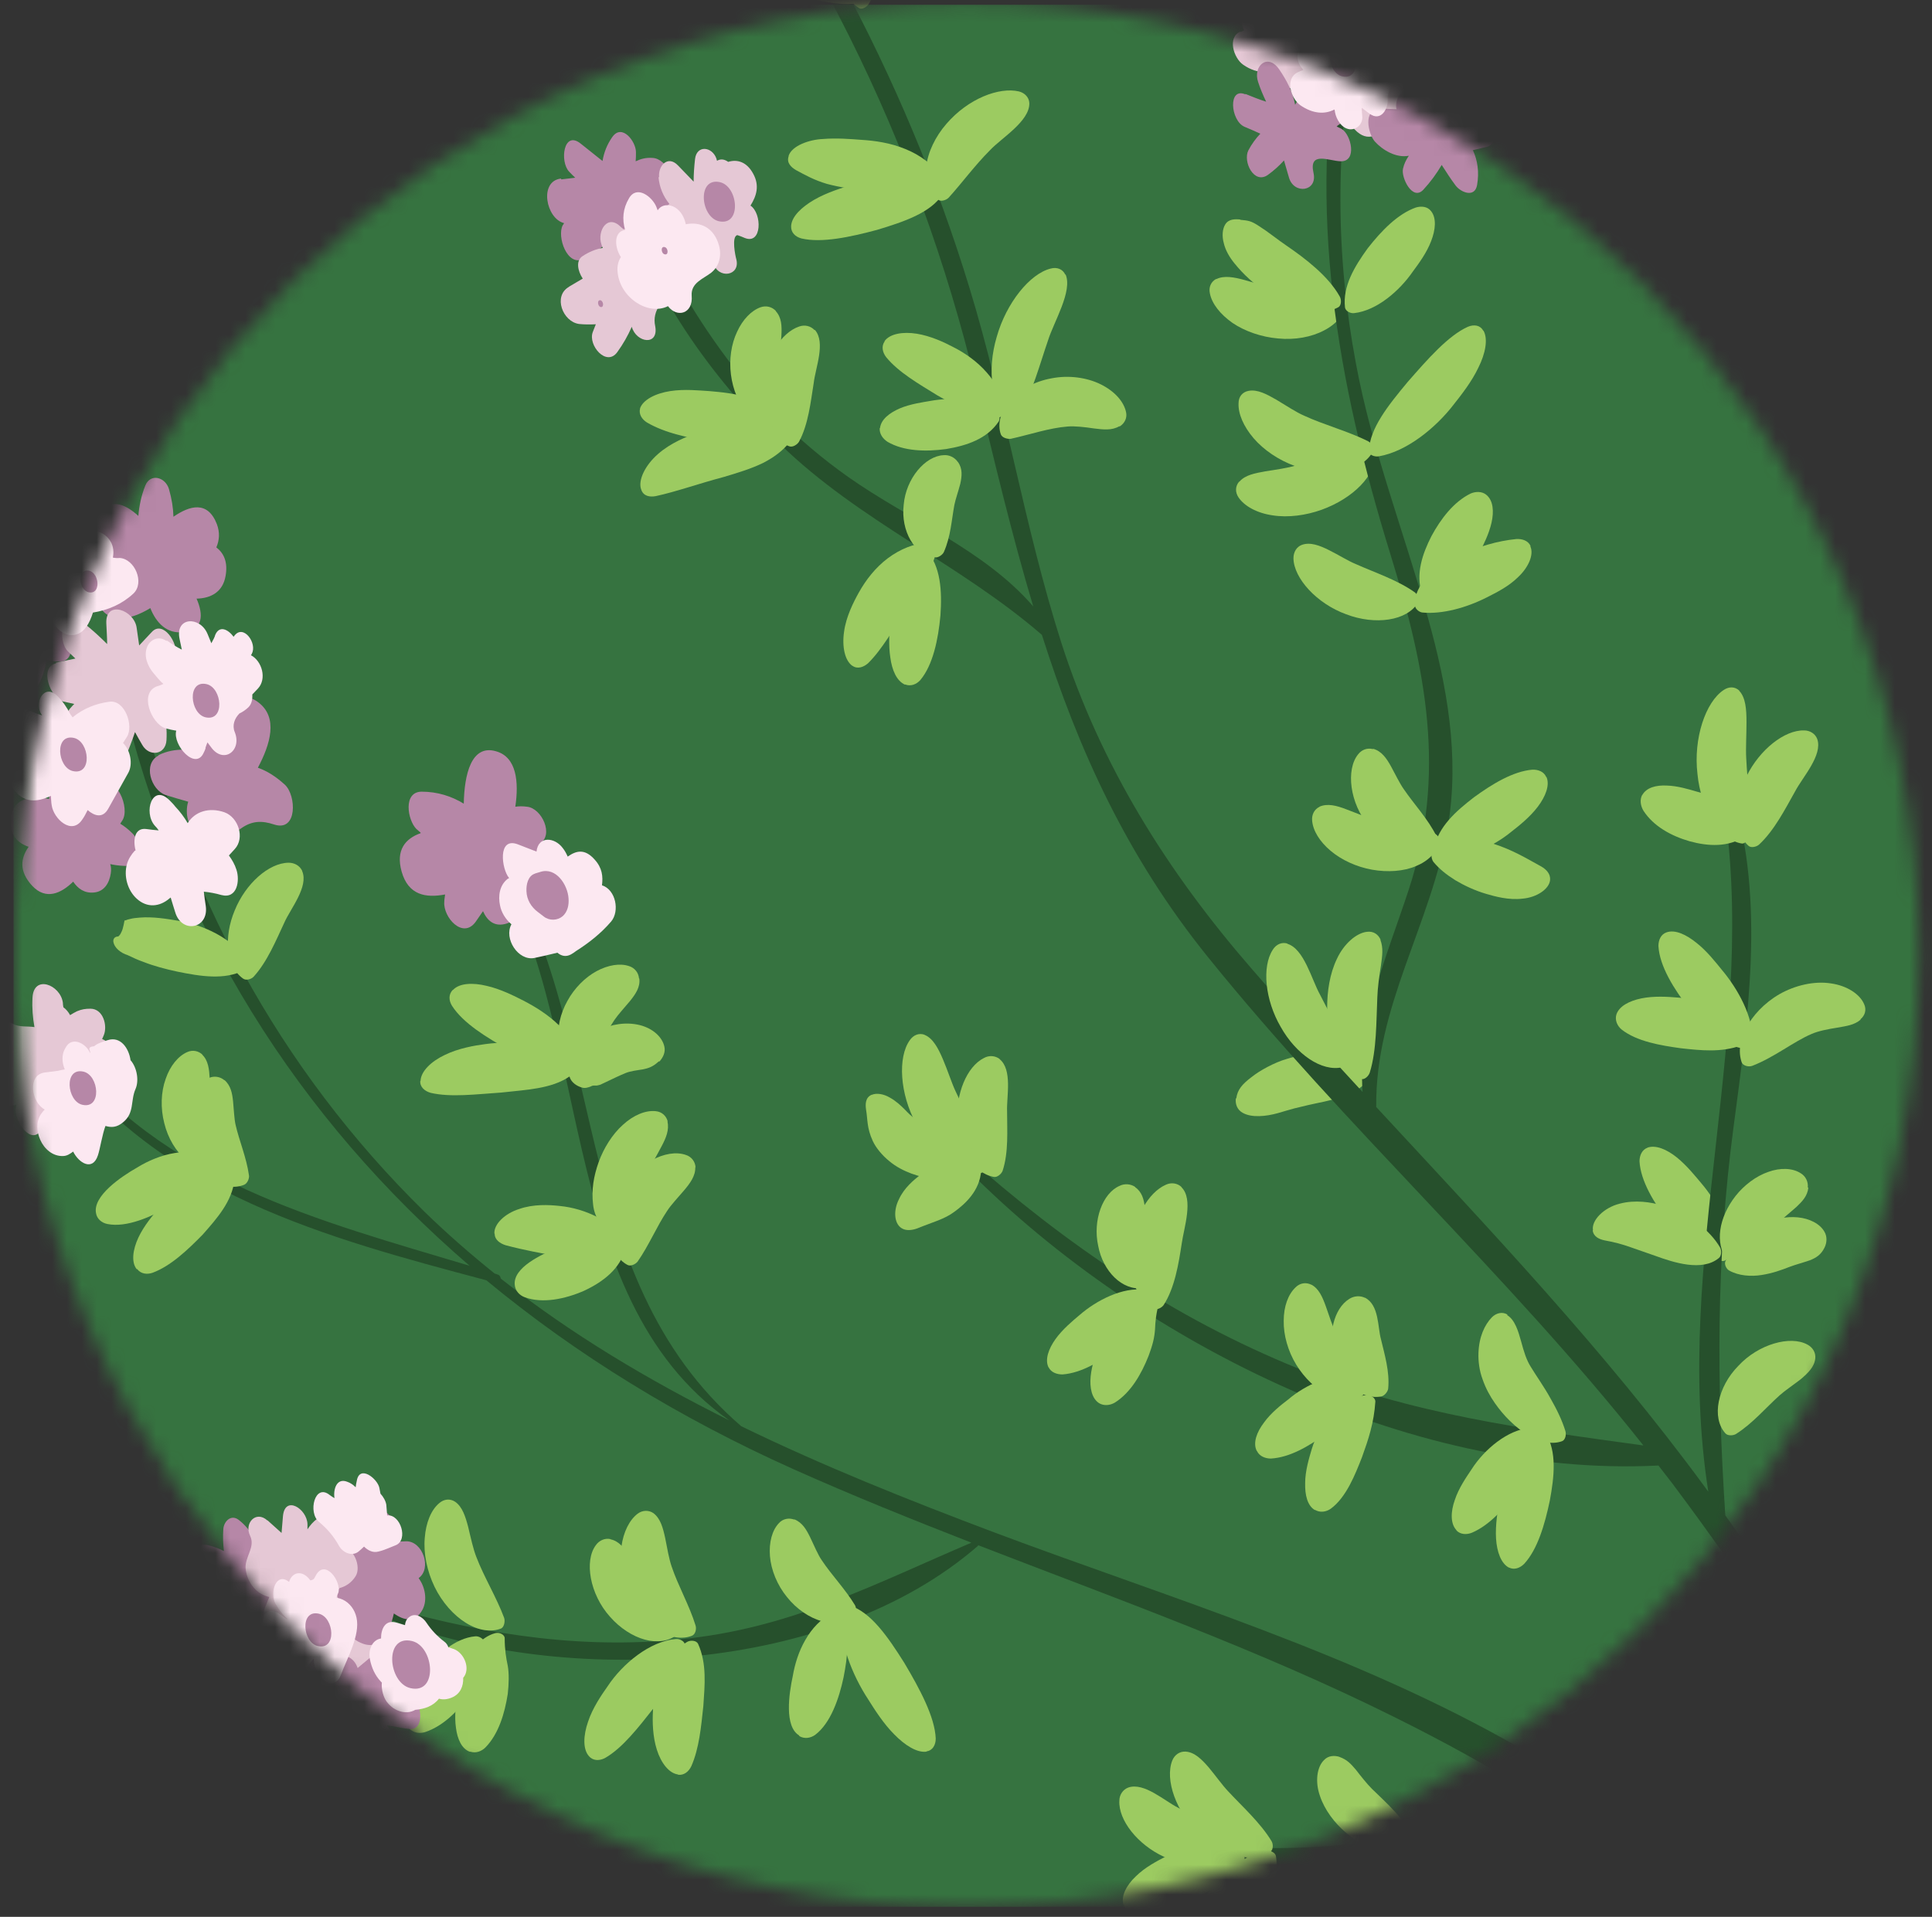 <svg fill="none" viewBox="0 0 130 129" xmlns="http://www.w3.org/2000/svg" xmlns:xlink="http://www.w3.org/1999/xlink"><rect x="0" y="0" width="130" height="129" fill="#333333" stroke="none"/><mask id="mask0_8209_27247" height="129" maskUnits="userSpaceOnUse" width="130" x="0" y="0"><path d="M65.025 128.343C100.424 128.343 129.121 99.646 129.121 64.246 129.121 28.847 100.424.15 65.025.15 29.626.15.929 28.847.929 64.246.929 99.646 29.626 128.343 65.025 128.343Z" fill="#ffffff"/></mask><mask id="mask1_8209_27247" height="129" maskUnits="userSpaceOnUse" width="253" x="1" y="0"><path d="M253.771.319H1.342V128.343H253.771V.319Z" fill="#ffffff"/></mask><g mask="url(#mask0_8209_27247)"><path d="M253.771.319H.911V128.324H253.771V.319Z" fill="#367340"/><g mask="url(#mask1_8209_27247)"><path d="M83.473 2.156C83.473 2.156 83.641 2.081 83.716 2.043 83.398 1.368 83.491.468 84.297.356 84.766.3 85.216.225 85.685.168 85.591-.15 85.516-.488 85.479-.844 85.404-1.556 86.135-2.4 86.753-1.613 87.184-1.069 87.635-.544 88.047-0 88.141-.169 88.216-.357 88.291-.544 88.328-.75 88.384-.938 88.478-1.144 88.909-2.231 89.828-1.744 90.24-.956 91.084-1.144 91.834.243 91.346.956 90.934 1.537 90.784 2.268 91.29 2.868 91.44 3.037 91.59 3.412 91.628 3.787 91.965 3.787 92.059 3.73 92.228 3.787 92.19 3.637 92.134 3.487 92.096 3.337 91.909 2.68 92.246 1.293 93.202 1.987 93.558 2.249 93.821 2.568 94.008 2.943 94.346 2.343 94.665 1.724 94.965 1.087 95.471-0 96.895 1.556 96.577 2.399 96.427 2.849 96.239 3.28 96.052 3.693 96.371 3.693 96.689 3.693 97.027 3.712 97.908 3.73 98.695 5.305 97.964 5.942 98.039 6.692 97.777 7.405 97.083 7.798 96.502 8.117 95.902 8.061 95.321 7.855 95.358 8.211 95.415 8.567 95.452 8.923 95.602 10.142 94.252 10.348 93.859 9.223 93.746 8.886 93.652 8.548 93.577 8.23 92.884 9.092 92.04 9.654 91.159 8.717 90.709 8.23 90.503 7.442 90.671 6.805 90.746 6.467 90.915 6.261 91.121 6.074 90.897 5.999 90.671 5.905 90.428 5.83 89.884 5.624 89.547 4.855 89.565 4.255 89.49 4.33 89.434 4.424 89.359 4.574 89.378 4.78 89.397 4.986 89.415 5.193 89.453 5.999 89.378 6.636 88.74 7.18 88.253 7.611 87.635 6.917 87.578 6.43 87.541 6.074 87.484 5.699 87.447 5.343 87.053 5.717 86.66 6.092 86.247 6.467 85.441 7.18 84.691 5.567 85.16 4.855 84.654 4.855 84.147 4.705 83.641 4.349 83.023 3.918 82.554 2.512 83.473 2.118V2.156Z" fill="#e5c8d5"/><path d="M17.259 110.776C17.616 110.739 17.953 110.776 18.29 110.832 18.29 110.814 18.253 110.795 18.234 110.776 17.728 110.101 18.159 108.414 19.19 109.145 19.509 109.37 19.828 109.595 20.146 109.82 20.315 109.576 20.634 109.689 20.765 109.951 21.046 109.52 21.459 109.145 21.927 108.826 22.002 108.789 22.058 108.733 22.134 108.695 22.902 108.245 23.427 109.201 23.465 110.045 23.802 109.933 24.158 109.839 24.514 110.008 25.245 110.345 25.92 111.807 24.908 112.257 24.796 112.313 24.121 112.745 24.327 113.007 24.852 113.644 24.814 115.669 23.577 114.844 23.052 114.488 22.452 114.019 21.796 114.019 21.796 114.057 21.796 114.057 21.815 114.094 21.909 114.301 21.983 114.507 22.021 114.732 22.209 115.519 22.115 116.325 21.477 116.869 20.634 117.581 19.696 116.063 19.959 115.313 20.053 115.069 20.165 114.938 20.203 114.882 20.165 114.919 20.071 114.976 19.865 115.088 19.378 115.35 18.853 115.538 18.328 115.725 17.166 116.138 16.322 113.907 17.428 113.382 17.465 113.363 17.522 113.326 17.578 113.288 17.522 113.288 17.465 113.251 17.409 113.232 16.491 112.895 15.909 110.926 17.241 110.776H17.259Z" fill="#e5c8d5"/><path d="M13.604 70.976C14.016 71.37 14.073 71.951 14.11 72.57 14.11 73.188 14.11 73.844 14.204 74.294 14.391 75.475 14.841 76.75 14.991 78.025 15.01 78.231 14.86 78.587 14.635 78.644 13.96 78.831 13.173 78.644 12.517 78.062 11.842 77.5 11.298 76.6 11.054 75.588 10.792 74.575 10.829 73.488 11.148 72.607 11.448 71.726 11.992 71.07 12.592 70.807 12.948 70.638 13.36 70.713 13.642 70.995L13.604 70.976Z" fill="#9ccb61"/><path d="M83.191 73.901C83.266 73.338 83.585 72.963 84.204 72.495 84.785 72.026 85.778 71.501 86.547 71.276 87.503 70.957 88.572 70.901 89.509 71.051 90.446 71.201 91.234 71.52 91.852 71.951 92.058 72.101 92.19 72.457 92.058 72.663 91.215 73.844 89.321 74.07 88.028 74.369 87.709 74.444 87.409 74.519 87.091 74.594 86.734 74.688 86.378 74.801 85.984 74.913 85.178 75.138 84.222 75.232 83.622 74.894 83.247 74.688 83.116 74.313 83.154 73.938L83.191 73.901Z" fill="#9ccb61"/><path d="M110.844 77.238C111.406 77.032 112.156 77.351 112.831 77.894 113.506 78.438 114.087 79.169 114.499 79.657 115.568 80.913 116.505 82.75 116.393 84.325 116.393 84.587 116.149 84.887 115.905 84.868 114.462 84.7 113.281 83.519 112.268 82.244 111.294 80.95 110.394 79.488 110.319 78.157 110.319 77.763 110.487 77.37 110.862 77.238H110.844Z" fill="#9ccb61"/><path d="M83.398 32.413C83.792 31.963 84.429 31.851 85.141 31.72 85.854 31.607 86.66 31.495 87.204 31.326 88.629 30.914 90.353 30.183 91.966 30.126 92.228 30.126 92.584 30.314 92.565 30.557 92.565 32.001 91.047 33.538 88.928 34.307 87.879 34.682 86.679 34.85 85.629 34.682 84.579 34.532 83.736 34.063 83.342 33.482 83.098 33.126 83.117 32.713 83.379 32.413H83.398Z" fill="#9ccb61"/><path d="M81.842 18.785C82.367 18.523 83.041 18.654 83.735 18.842 84.429 19.048 85.179 19.273 85.704 19.367 87.091 19.592 88.703 19.592 90.109 19.892 90.334 19.948 90.634 20.21 90.597 20.435 90.484 21.129 89.94 21.804 89.097 22.235 88.253 22.685 87.128 22.891 86.004 22.779 84.879 22.685 83.754 22.291 82.929 21.729 82.104 21.148 81.542 20.435 81.41 19.742 81.317 19.329 81.485 18.954 81.842 18.767V18.785Z" fill="#9ccb61"/><path d="M44.329-19.853C53.628-8.099 60.845 5.005 65.232 19.366 67.632 27.221 68.906 35.376 71.4 43.212 74.062 51.517 78.542 58.659 84.242 65.221 86.679 68.033 89.172 70.77 91.684 73.488 91.365 68.764 93.278 64.471 94.777 59.915 97.364 52.06 95.94 45.011 93.559 37.306 89.959 25.646 87.935 14.154 90.222 1.987 90.372 1.2 91.29 2.006 91.178 2.606 89.847 9.898 89.866 17.153 91.234 24.446 92.322 30.314 94.496 35.863 96.09 41.599 97.365 46.174 98.227 50.898 97.421 55.641 96.296 62.24 92.528 67.714 92.603 74.501 100.27 82.787 108.013 90.923 114.743 100.109 114.818 100.203 114.874 100.297 114.949 100.39 112.475 84.662 118.492 69.214 115.887 53.56 115.793 53.035 116.43 52.941 116.58 53.429 118.792 60.703 117.611 68.539 116.636 75.925 115.474 84.718 115.512 93.154 116.093 101.984 121.267 109.201 125.991 116.738 130.191 124.536 136.527 116.681 137.539 107.364 137.389 97.466 137.239 88.13 137.108 78.737 136.602 69.401 136.565 68.651 137.502 69.083 137.502 69.683 137.596 80.875 138.702 92.085 138.495 103.277 138.346 111.245 136.808 119.943 130.772 125.586 133.528 130.798 136.077 136.103 138.327 141.559 138.627 142.252 137.821 142.534 137.502 141.878 130.49 127.124 122.354 112.951 112.55 99.865 112.231 99.453 111.912 99.04 111.593 98.628 94.684 99.49 76.105 90.079 64.613 78.213 64.37 77.95 64.557 77.388 64.913 77.706 71.681 83.724 78.974 88.711 87.41 92.123 94.909 95.16 102.651 96.191 110.581 97.278 101.433 85.73 90.54 75.888 81.298 64.433 75.787 57.609 72.543 50.392 70.106 42.724 64.576 37.944 57.808 35.057 52.522 29.92 47.816 25.346 43.654 19.515 41.836 13.16 41.686 12.617 42.211 12.41 42.454 12.917 46.035 20.584 50.028 27.127 57.096 32.114 61.164 34.982 66.244 37.007 69.525 40.812 68.082 35.994 66.9 31.008 65.663 25.852 61.745 9.617 54.265-5.549 43.523-18.372 42.829-19.197 43.523-20.903 44.385-19.853H44.329Z" fill="#26502c"/><path d="M8.128 46.53C7.884 45.498 9.159 45.63 9.347 46.53 12.159 59.821 18.833 72.007 28.544 81.53 30.062 83.011 31.656 84.399 33.287 85.711 33.362 85.73 33.437 85.749 33.512 85.786 33.624 85.823 33.68 85.936 33.699 86.048 38.442 89.798 43.654 92.891 49.072 95.591 37.092 87.173 40.092 68.407 32.668 57.047 32.443 56.691 32.818 56.278 33.08 56.672 41.142 69.045 37.973 85.711 49.878 95.984 55.389 98.665 61.126 100.952 66.844 103.108 78.842 107.608 91.196 111.263 102.369 117.693 111.631 123.018 121.848 130.985 126.103 141.108 126.441 141.915 125.635 142.44 125.091 141.727 120.592 135.803 116.505 130.404 110.562 125.811 108.668 124.367 106.719 122.999 104.713 121.705 98.001 125.455 89.097 126.392 81.654 124.986 81.354 124.93 81.204 124.199 81.598 124.217 89.659 124.836 96.464 123.599 104.038 121.274 100.701 119.156 97.233 117.243 93.708 115.5 84.691 111.019 75.205 107.626 65.813 103.989 65.813 103.989 65.813 104.008 65.813 104.027 55.858 112.688 38.142 113.513 26.294 109.014 25.938 108.882 25.844 108.076 26.313 108.207 32.968 110.082 39.548 111.057 46.447 110.251 53.515 109.426 58.989 106.539 65.363 103.821 61.332 102.246 57.32 100.634 53.383 98.871 45.772 95.459 38.817 91.204 32.724 86.161 21.982 83.311 10.734 80.293 3.891 70.863 3.704 70.601 3.985 70.263 4.229 70.563 10.846 79.468 21.495 82.149 31.599 85.186 20.107 75.288 11.803 62.39 8.128 46.53Z" fill="#26502c"/><g fill="#9ccb61"><path d="M112.136 62.747C112.717 62.541 113.467 62.897 114.16 63.459 114.854 64.003 115.454 64.772 115.866 65.278 116.954 66.571 117.966 68.427 117.928 70.021 117.928 70.283 117.703 70.602 117.46 70.583 116.016 70.452 114.76 69.215 113.673 67.902 112.623 66.552 111.667 65.015 111.592 63.666 111.592 63.253 111.761 62.878 112.136 62.747Z"/><path d="M79.498 79.9C80.322 80.706 79.666 82.618 79.516 83.687 79.31 85.037 79.048 86.668 78.298 87.83 78.166 88.017 77.829 88.186 77.623 88.074 76.367 87.418 75.879 85.599 76.104 83.799 76.311 82 77.248 80.256 78.448 79.731 78.804 79.562 79.216 79.619 79.498 79.881V79.9Z"/><path d="M91.832 87.325C92.807 87.812 92.695 89.312 92.92 90.118 93.163 91.149 93.52 92.311 93.407 93.455 93.388 93.643 93.163 93.942 92.939 93.98 91.57 94.224 90.258 93.043 89.808 91.449 89.32 89.874 89.733 88.075 90.783 87.419 91.101 87.212 91.514 87.175 91.851 87.344L91.832 87.325Z"/><path d="M70.555 92.029C70.293 91.504 70.555 90.773 71.024 90.117 71.493 89.461 72.168 88.899 72.636 88.505 73.799 87.493 75.542 86.612 77.004 86.799 77.248 86.837 77.529 87.08 77.511 87.324 77.342 88.749 76.311 89.836 75.205 90.736 74.08 91.617 72.768 92.404 71.493 92.498 71.118 92.498 70.724 92.367 70.555 92.011V92.029Z"/><path d="M101.413 88.506C101.938 88.824 102.163 89.593 102.351 90.268 102.538 90.962 102.707 91.524 103.007 91.993 103.344 92.555 103.907 93.342 104.319 94.092 104.75 94.842 105.106 95.573 105.331 96.304 105.406 96.548 105.331 96.923 105.088 96.998 103.682 97.486 101.788 96.154 100.588 94.43 100.27 93.98 99.97 93.436 99.763 92.836 99.538 92.236 99.463 91.599 99.482 91.055 99.52 89.968 99.895 89.162 100.382 88.656 100.682 88.356 101.094 88.262 101.432 88.468L101.413 88.506Z"/><path d="M122.766 83.969C122.522 84.457 122.204 84.644 121.791 84.813 121.36 84.963 120.798 85.113 120.404 85.263 119.879 85.469 119.26 85.694 118.529 85.807 117.817 85.919 116.992 85.863 116.355 85.507 116.148 85.394 115.998 85.057 116.111 84.851 116.804 83.613 117.442 82.863 118.735 82.301 119.373 82.039 120.179 81.851 120.966 81.926 121.754 82.001 122.466 82.357 122.766 82.901 122.953 83.22 122.935 83.632 122.766 83.969Z"/><path d="M125.203 68.616C124.772 68.991 124.247 69.047 123.628 69.16 123.028 69.253 122.334 69.385 121.884 69.591 120.722 70.078 119.372 71.166 117.91 71.728 117.666 71.822 117.291 71.728 117.198 71.503 116.954 70.809 117.066 70.003 117.498 69.178 117.929 68.354 118.697 67.51 119.729 66.91 120.778 66.31 122.072 66.01 123.178 66.179 124.284 66.329 125.146 66.91 125.428 67.566 125.615 67.96 125.484 68.354 125.184 68.597L125.203 68.616Z"/><path d="M107.187 82.787C107.075 82.131 107.918 81.269 108.987 81.006 110.037 80.725 111.124 80.912 111.818 81.118 112.755 81.362 113.561 81.812 114.236 82.318 114.892 82.825 115.399 83.368 115.736 83.949 115.848 84.137 115.848 84.512 115.661 84.662 114.536 85.599 112.605 84.962 111.368 84.512 110.824 84.324 110.299 84.137 109.699 83.93 109.175 83.743 108.631 83.593 107.993 83.481 107.619 83.406 107.225 83.237 107.169 82.806L107.187 82.787Z"/><path d="M88.477 101.628C87.971 101.328 87.802 100.615 87.821 99.809 87.821 99.003 88.084 98.122 88.271 97.503 88.515 96.716 88.946 95.835 89.602 95.141 90.24 94.448 91.121 93.96 91.945 93.885 92.227 93.867 92.545 94.073 92.545 94.316 92.452 95.76 92.077 96.866 91.646 98.066 91.196 99.209 90.596 100.765 89.546 101.534 89.227 101.759 88.815 101.815 88.477 101.609V101.628Z"/><path d="M92.883 63.253C93.089 63.797 93.014 64.303 92.921 64.978 92.808 65.653 92.696 66.496 92.677 67.134 92.602 68.746 92.639 70.658 92.171 72.177 92.096 72.421 91.796 72.702 91.571 72.608 90.183 72.139 89.284 70.04 89.302 67.809 89.302 66.721 89.471 65.54 89.959 64.528 90.427 63.516 91.271 62.785 91.983 62.709 92.433 62.653 92.752 62.897 92.902 63.253H92.883Z"/><path d="M92.396 50.393C92.958 50.543 93.296 51.03 93.596 51.574 93.896 52.118 94.177 52.718 94.458 53.111 95.133 54.105 96.089 55.117 96.651 56.261 96.745 56.448 96.726 56.823 96.539 56.973 95.977 57.386 95.189 57.479 94.383 57.217 93.577 56.973 92.752 56.373 92.115 55.605 90.802 54.049 90.559 51.78 91.383 50.768 91.627 50.449 92.002 50.318 92.377 50.412L92.396 50.393Z"/><path d="M104.056 52.286C104.3 52.83 104 53.599 103.475 54.292 102.95 54.986 102.219 55.567 101.713 55.961 100.438 57.011 98.545 57.873 96.989 57.611 96.726 57.573 96.464 57.311 96.501 57.067 96.782 55.642 97.963 54.592 99.182 53.655 100.419 52.755 101.807 51.911 103.1 51.799 103.494 51.78 103.888 51.93 104.038 52.286H104.056Z"/><path d="M87.597 36.67C88.159 36.464 88.796 36.708 89.434 37.027 90.071 37.345 90.727 37.758 91.234 37.964 92.49 38.526 94.027 39.033 95.189 39.857 95.377 39.989 95.545 40.345 95.414 40.551 94.683 41.788 92.527 42.088 90.577 41.339 88.609 40.626 87.053 38.92 87.034 37.57 87.034 37.158 87.24 36.802 87.597 36.67Z"/><path d="M100.026 33.315C100.476 33.689 100.532 34.421 100.363 35.17 100.194 35.92 99.82 36.67 99.557 37.176 98.92 38.507 97.72 39.932 96.333 40.27 96.108 40.326 95.751 40.195 95.677 39.97 95.245 38.62 95.714 37.27 96.314 36.089 96.951 34.908 97.814 33.783 98.938 33.221 99.276 33.071 99.707 33.052 100.007 33.296L100.026 33.315Z"/><path d="M84.015 26.304C84.615 26.191 85.234 26.529 85.89 26.904 86.546 27.297 87.221 27.747 87.746 27.972 89.077 28.591 90.726 29.022 92.058 29.697 92.282 29.809 92.489 30.147 92.395 30.353 92.076 30.991 91.345 31.497 90.389 31.684 89.433 31.89 88.252 31.778 87.146 31.365 86.04 30.972 85.027 30.278 84.352 29.491 83.677 28.703 83.303 27.841 83.34 27.129 83.34 26.697 83.603 26.379 84.015 26.304Z"/><path d="M83.453 14.792C83.996 14.848 84.165 14.848 84.728 15.223 84.99 15.392 85.346 15.635 85.665 15.879 85.984 16.123 86.302 16.348 86.546 16.516 87.858 17.416 89.377 18.579 90.145 19.947 90.277 20.172 90.258 20.566 90.052 20.678 88.777 21.372 86.846 20.791 85.215 19.685 84.39 19.122 83.678 18.485 83.059 17.716 82.74 17.323 82.459 16.854 82.347 16.366 82.215 15.898 82.253 15.41 82.44 15.11 82.665 14.735 83.097 14.735 83.453 14.773V14.792Z"/><path d="M122.147 91.411C122.09 91.992 121.659 92.404 121.172 92.817 120.666 93.21 120.103 93.585 119.747 93.904 118.828 94.729 117.91 95.816 116.804 96.51 116.616 96.622 116.241 96.641 116.091 96.454 115.154 95.404 115.566 93.342 116.972 91.917 118.322 90.455 120.478 89.855 121.622 90.492 121.978 90.68 122.184 91.036 122.147 91.411Z"/><path d="M126.684 112.37C127.115 111.882 128.165 111.789 129.233 112.032 130.321 112.276 131.371 112.857 132.046 113.27 132.945 113.813 133.845 114.563 134.52 115.463 135.214 116.363 135.664 117.394 135.739 118.331 135.776 118.65 135.57 119.006 135.326 118.987 134.558 118.912 133.864 118.5 133.114 118.05 132.383 117.581 131.633 117.057 130.864 116.532 129.365 115.444 127.696 114.507 126.74 113.438 126.459 113.101 126.365 112.688 126.665 112.37H126.684Z"/><path d="M75.318 28.684C74.811 28.984 74.23 28.909 73.612 28.834 72.993 28.74 72.318 28.665 71.85 28.703 70.612 28.797 69.3 29.247 68.025 29.528 67.819 29.565 67.444 29.471 67.35 29.247 67.106 28.59 67.294 27.728 67.931 26.997 68.55 26.247 69.6 25.666 70.762 25.46 71.906 25.235 73.143 25.403 74.08 25.872 75.018 26.341 75.618 27.034 75.768 27.728 75.861 28.122 75.674 28.497 75.336 28.703L75.318 28.684Z"/><path d="M69.261 6.937C69.299 8.156 67.368 9.299 66.618 10.105 65.587 11.137 64.743 12.299 63.843 13.293 63.693 13.461 63.319 13.592 63.131 13.443 62.569 13.03 62.212 12.205 62.325 11.23 62.419 10.255 62.944 9.187 63.675 8.343 65.156 6.619 67.237 5.85 68.549 6.15 68.943 6.244 69.243 6.544 69.261 6.937Z"/><path d="M59.513 22.965C59.869 22.459 60.751 22.309 61.688 22.459 62.625 22.609 63.544 23.04 64.144 23.359 64.931 23.753 65.756 24.334 66.393 25.065 67.031 25.777 67.462 26.64 67.575 27.464 67.612 27.746 67.443 28.083 67.181 28.102 65.719 28.139 64.406 27.352 63.094 26.621 61.819 25.833 60.469 25.065 59.626 24.034 59.382 23.715 59.288 23.303 59.532 22.965H59.513Z"/><path d="M57.377 44.825C56.852 44.488 56.646 43.532 56.795 42.519 56.927 41.507 57.433 40.513 57.789 39.876 58.258 39.032 58.914 38.189 59.739 37.57 60.564 36.951 61.538 36.558 62.401 36.539 62.701 36.539 63.02 36.745 62.982 37.008 62.907 37.757 62.551 38.395 62.195 39.07 61.82 39.726 61.407 40.382 60.995 41.019 60.133 42.294 59.364 43.7 58.408 44.638 58.108 44.9 57.695 45.05 57.358 44.806L57.377 44.825Z"/><path d="M62.344 117.883C61.707 117.977 60.882 117.452 60.17 116.721 59.438 115.99 58.839 115.034 58.426 114.378 57.339 112.728 56.42 110.422 56.626 108.604 56.664 108.304 56.908 107.985 57.151 108.041 58.595 108.472 59.757 110.178 60.844 111.903 61.894 113.665 62.907 115.559 62.963 117.002 62.963 117.433 62.757 117.808 62.344 117.865V117.883Z"/><path d="M46.784 78.55C46.803 79.131 46.446 79.618 46.034 80.106 45.622 80.593 45.153 81.081 44.89 81.493 44.197 82.524 43.653 83.836 42.903 84.905 42.772 85.074 42.435 85.242 42.228 85.13 41.61 84.811 41.178 84.099 41.066 83.218 40.954 82.318 41.178 81.249 41.685 80.312 42.191 79.375 42.978 78.55 43.822 78.1 44.666 77.631 45.509 77.5 46.147 77.725 46.521 77.837 46.784 78.175 46.803 78.568L46.784 78.55Z"/><path d="M28.299 72.74C28.318 72.103 29.012 71.428 29.93 70.996 30.849 70.546 31.936 70.359 32.667 70.265 33.623 70.134 34.711 70.134 35.704 70.359 36.717 70.584 37.635 71.053 38.254 71.69 38.46 71.896 38.535 72.29 38.329 72.44 37.11 73.284 35.404 73.34 33.736 73.527 32.049 73.64 30.324 73.865 28.974 73.546 28.58 73.434 28.243 73.152 28.28 72.74H28.299Z"/><path d="M33.267 83.013C33.23 82.376 33.98 81.663 34.936 81.364 35.892 81.026 36.942 81.082 37.635 81.157 39.454 81.326 41.216 82.263 42.041 83.407 42.191 83.594 42.21 83.969 42.041 84.138 40.935 85.057 39.135 84.794 37.785 84.588 36.436 84.344 35.273 84.138 34.017 83.801 33.661 83.688 33.286 83.445 33.286 83.032L33.267 83.013Z"/><path d="M44.328 71.427C43.934 71.802 43.615 71.895 43.24 71.97 42.884 72.026 42.415 72.083 42.097 72.214 41.684 72.383 41.216 72.608 40.747 72.833 40.634 72.889 40.503 72.945 40.391 73.001 40.278 73.039 40.222 73.039 40.147 73.058 40.072 73.058 40.016 73.058 39.941 73.058 39.866 73.058 39.791 73.095 39.716 73.132 39.603 73.17 39.378 73.264 39.153 73.189 38.816 73.095 38.441 72.851 38.328 72.476 38.179 72.12 38.291 71.595 38.478 71.183 38.591 70.958 38.703 70.789 38.816 70.62 38.928 70.452 39.06 70.302 39.21 70.133 39.51 69.833 39.885 69.552 40.297 69.346 41.122 68.914 42.153 68.764 43.053 68.989 43.953 69.214 44.571 69.814 44.703 70.433 44.796 70.808 44.609 71.183 44.365 71.445L44.328 71.427Z"/><path d="M15.102 72.683C15.533 73.058 15.627 73.582 15.683 74.126 15.739 74.689 15.758 75.288 15.852 75.701 16.095 76.769 16.583 77.894 16.752 79.094 16.789 79.282 16.658 79.638 16.433 79.732 15.795 79.994 15.008 79.882 14.333 79.394 13.639 78.925 13.058 78.082 12.758 77.144 12.458 76.207 12.44 75.157 12.702 74.295 12.965 73.433 13.471 72.814 14.052 72.551 14.408 72.383 14.821 72.458 15.102 72.701V72.683Z"/><path d="M53.439 102.247C53.983 102.453 54.264 102.941 54.526 103.484 54.789 104.028 55.032 104.628 55.295 105.003 55.951 105.996 56.87 106.934 57.526 108.021 57.638 108.208 57.638 108.583 57.47 108.733 56.945 109.183 56.157 109.333 55.314 109.108 54.47 108.883 53.589 108.283 52.952 107.477 52.295 106.671 51.883 105.659 51.808 104.722 51.733 103.803 51.958 102.978 52.408 102.509 52.67 102.209 53.083 102.134 53.439 102.266V102.247Z"/><path d="M45.621 119.419C45.022 119.344 44.478 118.65 44.197 117.75 43.915 116.869 43.897 115.857 43.934 115.182 43.953 114.301 44.14 113.326 44.534 112.482 44.928 111.62 45.546 110.889 46.24 110.495 46.484 110.364 46.859 110.401 46.971 110.626 47.571 111.957 47.421 113.401 47.327 114.807 47.177 116.213 47.046 117.657 46.521 118.856 46.352 119.213 46.034 119.494 45.621 119.438V119.419Z"/><path d="M20.332 58.623C20.782 59.672 19.544 61.154 19.132 62.091 18.57 63.291 17.988 64.716 17.07 65.728 16.92 65.897 16.564 66.009 16.358 65.859 15.195 65.034 15.045 63.047 15.795 61.266 16.526 59.466 18.082 58.079 19.413 58.06 19.807 58.06 20.163 58.248 20.332 58.604V58.623Z"/><path d="M9.196 85.412C8.821 84.943 8.934 84.1 9.309 83.293 9.684 82.487 10.302 81.756 10.733 81.269 11.802 79.975 13.639 78.813 15.233 78.907 15.495 78.907 15.795 79.15 15.777 79.394 15.627 80.838 14.614 81.981 13.639 83.087 12.608 84.137 11.483 85.206 10.265 85.656 9.89 85.787 9.477 85.731 9.234 85.412H9.196Z"/><path d="M43.971 101.836C44.44 102.192 44.608 102.811 44.758 103.504 44.89 104.179 45.021 104.929 45.19 105.417 45.621 106.71 46.389 108.041 46.802 109.391 46.877 109.616 46.802 109.991 46.558 110.085 45.902 110.347 45.058 110.216 44.271 109.71 43.465 109.203 42.752 108.322 42.303 107.291 41.853 106.26 41.665 105.098 41.815 104.086 41.946 103.092 42.359 102.286 42.903 101.873 43.221 101.63 43.652 101.611 43.971 101.836Z"/><path d="M31.635 117.9C31.073 117.713 30.773 117.038 30.679 116.269 30.567 115.501 30.679 114.676 30.754 114.095 30.829 113.363 31.017 112.576 31.354 111.826 31.692 111.076 32.367 110.176 33.304 109.914 33.623 109.82 33.979 110.026 33.96 110.27 33.96 111.001 34.054 111.582 34.166 112.107 34.26 112.632 34.241 113.326 34.166 114.001 33.96 115.313 33.547 116.7 32.666 117.6 32.404 117.863 32.01 118.013 31.635 117.881V117.9Z"/><path d="M30.625 101.066C31.112 101.403 31.318 102.06 31.506 102.772 31.674 103.484 31.843 104.253 32.05 104.778 32.556 106.109 33.418 107.515 33.924 108.884 33.999 109.109 33.924 109.502 33.718 109.596 33.062 109.858 32.199 109.746 31.356 109.221 30.531 108.715 29.744 107.834 29.237 106.784 28.731 105.734 28.488 104.534 28.581 103.503 28.656 102.472 29.012 101.61 29.556 101.16 29.875 100.879 30.287 100.841 30.625 101.066Z"/><path d="M95.995 134.211C95.376 134.136 94.832 133.461 94.457 132.598 94.082 131.755 93.914 130.761 93.801 130.086 93.483 128.362 93.651 126.112 94.664 124.781 94.832 124.556 95.189 124.425 95.376 124.593 96.463 125.568 96.782 127.256 97.026 128.924 97.213 130.592 97.344 132.355 96.876 133.611 96.726 133.986 96.388 134.267 95.995 134.211Z"/><path d="M117.03 46.493C117.462 46.944 117.518 47.75 117.518 48.593 117.518 49.456 117.462 50.374 117.499 51.012 117.574 52.661 117.855 54.574 117.705 56.205 117.668 56.467 117.443 56.804 117.199 56.767 115.737 56.542 114.443 54.461 114.218 52.08 113.937 49.699 114.762 47.243 115.981 46.437 116.337 46.194 116.749 46.194 117.049 46.493H117.03Z"/><path d="M96.295 14.21C96.67 14.679 96.595 15.466 96.295 16.235 95.995 17.022 95.452 17.753 95.077 18.26 94.177 19.572 92.64 20.903 91.121 21.072 90.877 21.109 90.54 20.941 90.503 20.697 90.334 19.272 91.14 17.941 92.021 16.722 92.94 15.541 94.046 14.398 95.264 13.967 95.639 13.854 96.052 13.892 96.295 14.21Z"/><path d="M99.82 22.253C100.139 22.816 99.952 23.79 99.483 24.728 99.033 25.684 98.321 26.584 97.833 27.202 96.615 28.796 94.646 30.389 92.79 30.708 92.49 30.764 92.097 30.614 92.115 30.352 92.153 28.833 93.428 27.259 94.721 25.703 96.052 24.184 97.439 22.59 98.771 21.991 99.183 21.822 99.596 21.878 99.802 22.253H99.82Z"/><path d="M102.971 36.763C103.233 37.326 102.839 38.188 102.164 38.825 101.508 39.482 100.646 39.894 100.102 40.175 98.64 40.925 97.028 41.338 95.753 41.225 95.528 41.225 95.228 41 95.209 40.756 95.097 39.313 96.672 38.057 98.096 37.419 99.521 36.763 100.74 36.407 102.033 36.276 102.408 36.257 102.821 36.37 102.989 36.745L102.971 36.763Z"/><path d="M122.279 49.737C122.654 50.824 121.304 52.286 120.798 53.242 120.123 54.442 119.392 55.886 118.361 56.842 118.192 56.992 117.817 57.086 117.648 56.917 116.58 55.961 116.636 53.936 117.536 52.211 118.398 50.468 120.067 49.118 121.398 49.156 121.791 49.156 122.148 49.38 122.279 49.737Z"/><path d="M108.763 68.276C108.95 67.714 109.625 67.358 110.45 67.189 111.275 67.02 112.212 67.077 112.868 67.133 113.712 67.189 114.649 67.414 115.474 67.845 116.299 68.276 117.011 68.914 117.349 69.645 117.461 69.889 117.386 70.264 117.161 70.357 115.793 70.845 114.462 70.695 113.093 70.545 111.743 70.357 110.15 70.095 109.119 69.289 108.819 69.045 108.65 68.651 108.763 68.276Z"/><path d="M121.68 79.919C121.624 80.481 121.286 80.837 120.892 81.212 120.499 81.569 120.011 81.943 119.711 82.262 118.943 83.087 118.08 84.287 116.918 84.905 116.731 85.018 116.356 84.98 116.206 84.793 115.381 83.668 115.643 81.943 116.787 80.481 117.349 79.769 118.155 79.15 118.98 78.869 119.805 78.569 120.63 78.606 121.174 78.963 121.511 79.169 121.68 79.544 121.642 79.919H121.68Z"/><path d="M110.505 53.505C110.786 52.999 111.443 52.83 112.155 52.867 112.867 52.886 113.617 53.111 114.123 53.261 115.436 53.599 116.973 54.386 117.592 55.567 117.704 55.754 117.648 56.129 117.46 56.261 116.298 57.048 114.93 56.954 113.692 56.617 112.455 56.261 111.255 55.604 110.58 54.555 110.393 54.236 110.318 53.823 110.505 53.486V53.505Z"/><path d="M88.779 54.292C89.322 54.048 89.941 54.217 90.578 54.461 91.216 54.704 91.891 54.986 92.397 55.117 93.672 55.454 95.19 55.604 96.484 56.073 96.69 56.148 96.952 56.448 96.877 56.673 96.69 57.348 96.109 57.948 95.284 58.285 94.459 58.641 93.372 58.716 92.322 58.529 91.272 58.341 90.26 57.873 89.529 57.254 88.797 56.635 88.347 55.904 88.291 55.229 88.254 54.817 88.441 54.461 88.797 54.292H88.779Z"/><path d="M104.302 59.222C104.246 59.84 103.383 60.403 102.446 60.478 101.509 60.59 100.59 60.328 100.009 60.159 99.24 59.934 98.528 59.597 97.928 59.24 97.328 58.865 96.859 58.49 96.466 58.022 96.335 57.872 96.26 57.516 96.391 57.328 96.784 56.747 97.497 56.447 98.265 56.41 99.034 56.372 99.84 56.56 100.496 56.785 101.809 57.216 102.633 57.722 103.721 58.322 104.04 58.509 104.339 58.809 104.302 59.222Z"/><path d="M86.622 63.516C87.747 63.853 88.253 65.915 88.816 66.928 89.472 68.24 90.353 69.721 90.653 71.165 90.709 71.408 90.578 71.764 90.334 71.821 88.928 72.158 87.185 70.921 86.172 69.102 85.123 67.303 84.897 65.053 85.647 63.909 85.872 63.553 86.247 63.385 86.622 63.497V63.516Z"/><path d="M84.56 97.635C84.298 97.11 84.56 96.378 85.048 95.741 85.516 95.085 86.21 94.541 86.679 94.185 87.841 93.191 89.622 92.385 91.065 92.648 91.309 92.685 91.572 92.948 91.534 93.191 91.309 94.597 90.278 95.629 89.191 96.51 88.066 97.335 86.791 98.084 85.516 98.159 85.141 98.159 84.748 98.009 84.579 97.653L84.56 97.635Z"/><path d="M101.546 105.508C101.002 105.227 100.721 104.439 100.665 103.54 100.609 102.64 100.778 101.684 100.871 101.027 101.115 99.34 101.959 97.353 103.271 96.416 103.496 96.266 103.871 96.247 104.002 96.453 104.771 97.691 104.583 99.378 104.283 100.99 103.946 102.602 103.458 104.271 102.558 105.246 102.277 105.527 101.884 105.677 101.527 105.489L101.546 105.508Z"/><path d="M88.215 86.443C88.74 86.705 88.984 87.286 89.209 87.905 89.433 88.523 89.64 89.217 89.865 89.648 90.427 90.811 91.29 91.992 91.814 93.229 91.908 93.435 91.852 93.81 91.646 93.941 91.027 94.279 90.202 94.279 89.396 93.885 88.571 93.51 87.784 92.76 87.221 91.842 86.659 90.923 86.359 89.836 86.378 88.88 86.378 87.924 86.678 87.099 87.184 86.63 87.465 86.349 87.877 86.274 88.234 86.461L88.215 86.443Z"/><path d="M98.001 102.977C97.589 102.546 97.608 101.74 97.889 100.952 98.151 100.146 98.676 99.397 99.014 98.89 99.876 97.54 101.451 96.21 102.969 96.097 103.213 96.078 103.55 96.266 103.569 96.509 103.682 97.934 102.913 99.209 102.088 100.371 101.226 101.515 100.232 102.64 99.051 103.146 98.695 103.296 98.264 103.277 98.001 102.996V102.977Z"/><path d="M76.387 79.9C77.287 80.518 76.968 81.981 77.118 82.805 77.249 83.855 77.549 85.018 77.38 86.18 77.343 86.367 77.136 86.667 76.893 86.686 75.524 86.874 74.212 85.561 73.893 83.837 73.518 82.131 74.193 80.293 75.337 79.806 75.674 79.637 76.087 79.675 76.387 79.881V79.9Z"/><path d="M90.128 118.239C90.653 118.426 90.896 118.707 91.234 119.101 91.552 119.513 91.965 120.038 92.321 120.394 93.296 121.332 94.496 122.419 95.115 123.656 95.208 123.863 95.189 124.238 94.983 124.369 93.765 125.119 91.909 124.538 90.503 123.281 89.809 122.682 89.134 121.819 88.816 120.863 88.478 119.907 88.609 118.913 89.097 118.445 89.378 118.145 89.79 118.126 90.147 118.239H90.128Z"/><path d="M80.043 130.966C79.705 130.479 79.837 129.748 80.193 129.035 80.53 128.323 81.074 127.648 81.449 127.198 82.349 125.998 83.792 124.761 85.236 124.555 85.479 124.517 85.817 124.686 85.854 124.911 86.098 126.317 85.348 127.667 84.43 128.829 83.492 129.973 82.311 131.023 81.055 131.304 80.68 131.379 80.268 131.285 80.043 130.948V130.966Z"/><path d="M73.951 94.429C73.463 94.11 73.313 93.398 73.388 92.629 73.463 91.861 73.745 91.092 73.951 90.549 74.213 89.836 74.532 89.161 75.057 88.468 75.582 87.793 76.482 87.099 77.457 87.118 77.775 87.118 78.075 87.418 78 87.643 77.794 88.355 77.738 88.936 77.719 89.461 77.7 89.724 77.663 90.005 77.588 90.305 77.513 90.605 77.4 90.942 77.288 91.242 76.8 92.48 76.088 93.717 75.019 94.392 74.701 94.579 74.288 94.635 73.951 94.429Z"/><path d="M89.921 130.424C89.547 130.03 89.49 129.562 89.622 128.906 89.734 128.249 90.147 127.35 90.465 126.843 90.859 126.169 91.44 125.494 92.152 125.025 92.846 124.556 93.671 124.313 94.383 124.369 94.627 124.388 94.908 124.631 94.889 124.875 94.758 126.281 94.14 127.331 93.577 128.231 93.258 128.699 92.977 129.056 92.546 129.58 92.134 130.087 91.571 130.63 90.953 130.762 90.578 130.837 90.203 130.687 89.94 130.424H89.921Z"/><path d="M79.78 117.881C80.38 117.919 80.867 118.406 81.336 118.95 81.805 119.512 82.255 120.15 82.63 120.543 83.586 121.574 84.804 122.662 85.554 123.899 85.685 124.105 85.685 124.48 85.479 124.63 84.317 125.474 82.198 124.874 80.68 123.393 79.124 121.949 78.374 119.756 78.88 118.481 79.03 118.106 79.368 117.862 79.761 117.881H79.78Z"/><path d="M67.258 71.276C68.139 71.989 67.726 73.789 67.764 74.782 67.764 76.057 67.876 77.538 67.464 78.794 67.389 79 67.108 79.244 66.883 79.207 65.495 78.963 64.539 77.313 64.427 75.476 64.296 73.639 65.045 71.783 66.208 71.202 66.545 71.014 66.958 71.033 67.276 71.276H67.258Z"/><path d="M75.598 128.192C75.411 127.63 75.786 126.88 76.423 126.28 77.042 125.661 77.885 125.23 78.467 124.93 79.929 124.143 82.066 123.824 83.435 124.574 83.66 124.687 83.828 125.024 83.716 125.249 82.985 126.486 81.672 127.124 80.435 127.724 79.16 128.267 77.811 128.792 76.517 128.773 76.123 128.755 75.748 128.567 75.617 128.192H75.598Z"/><path d="M62.214 69.646C62.776 69.871 63.132 70.546 63.451 71.296 63.77 72.046 64.032 72.871 64.294 73.433 64.951 74.858 65.869 76.451 66.263 77.951 66.319 78.195 66.207 78.588 65.982 78.645 64.557 79.001 62.682 77.632 61.632 75.608 60.545 73.621 60.395 71.146 61.22 70.002 61.464 69.646 61.857 69.496 62.232 69.646H62.214Z"/><path d="M75.919 120.3C76.987 119.925 78.375 121.218 79.293 121.668 80.437 122.306 81.843 122.943 82.799 123.899 82.949 124.068 83.043 124.424 82.893 124.612 82.031 125.736 80.025 125.793 78.3 124.949 76.556 124.143 75.244 122.493 75.319 121.181 75.319 120.787 75.563 120.431 75.919 120.3Z"/><path d="M60.639 82.638C60.152 82.3 60.114 81.438 60.489 80.707 60.827 79.957 61.483 79.413 61.914 79.076 63.058 78.157 64.558 77.782 65.626 78.176 65.814 78.232 66.02 78.513 66.02 78.757 65.945 80.144 64.914 81.044 64.22 81.55 63.545 82.056 62.814 82.225 61.708 82.675 61.389 82.787 60.958 82.862 60.639 82.638Z"/><path d="M58.671 73.676C58.99 73.545 59.458 73.62 59.871 73.864 60.283 74.089 60.621 74.408 60.883 74.67 61.146 74.951 61.296 75.082 61.483 75.233 61.67 75.382 61.895 75.514 62.083 75.626 62.608 75.889 63.32 76.132 64.108 76.507 64.876 76.882 65.701 77.426 66.189 78.157 66.357 78.401 66.339 78.794 66.095 78.907 65.42 79.207 64.745 79.338 63.995 79.394 63.245 79.432 62.364 79.357 61.333 78.982 60.827 78.794 60.302 78.532 59.833 78.138 59.365 77.763 58.934 77.238 58.727 76.788 58.315 75.889 58.39 75.345 58.277 74.689 58.221 74.314 58.221 73.864 58.652 73.676H58.671Z"/><path d="M71.7 18.466C72.187 19.591 70.912 21.653 70.519 22.909 69.975 24.484 69.469 26.396 68.644 27.821 68.513 28.046 68.157 28.252 67.95 28.121 66.713 27.296 66.394 24.934 67.069 22.665 67.707 20.397 69.3 18.41 70.706 18.072 71.119 17.96 71.512 18.11 71.681 18.485L71.7 18.466Z"/><path d="M53.234 15.204C53.271 14.567 53.946 13.93 54.79 13.442 55.633 12.955 56.665 12.636 57.358 12.43 59.139 11.849 61.483 11.642 63.076 12.392 63.339 12.505 63.563 12.842 63.432 13.067 62.626 14.323 60.826 14.923 59.027 15.467 57.208 15.954 55.296 16.367 53.928 16.048 53.515 15.935 53.215 15.654 53.234 15.223V15.204Z"/><path d="M60.958-9.016C61.52-7.948 60.395-5.867 60.076-4.63 59.627-3.074 59.233-1.199 58.483.226 58.352.451 58.014.676 57.808.545 56.533-.205 56.102-2.492 56.646-4.723 57.152-6.954 58.595-8.96 59.964-9.373 60.376-9.504 60.77-9.373 60.976-9.016H60.958Z"/><path d="M53.066 10.48C53.291 9.805 54.453 9.392 55.372 9.355 56.272 9.28 57.246 9.355 57.959 9.411 58.877 9.467 59.927 9.617 60.921 10.03 61.896 10.423 62.795 11.079 63.302 11.867 63.47 12.129 63.452 12.542 63.208 12.636 62.514 12.898 61.746 12.935 60.958 12.954 60.171 12.954 59.327 12.917 58.427 12.842 57.528 12.748 56.534 12.617 55.634 12.373 54.753 12.111 54.172 11.773 53.572 11.454 53.216 11.248 52.916 10.948 53.066 10.517V10.48Z"/><path d="M59.215 28.815C59.271 28.234 59.852 27.784 60.546 27.484 61.258 27.184 62.083 27.072 62.627 26.978 64.051 26.715 65.907 26.809 67.032 27.671 67.22 27.821 67.332 28.159 67.201 28.365 66.414 29.546 65.026 29.996 63.658 30.221 62.289 30.409 60.808 30.371 59.721 29.734 59.402 29.527 59.158 29.19 59.196 28.796L59.215 28.815Z"/><path d="M48.041-3.918C48.247-4.218 48.697-4.425 49.166-4.5 49.653-4.575 50.084-4.556 50.516-4.5 51.397-4.406 52.39-4.162 53.084-3.975 53.984-3.75 54.996-3.375 55.896-2.794 56.796-2.212 57.546-1.388 57.883-.506 57.996-.207 57.883.187 57.64.225 56.908.337 56.14.225 55.371.093 54.584-.057 53.778-.263 52.897-.525 52.034-.788 51.078-1.088 50.253-1.5 49.841-1.706 49.428-1.95 49.147-2.175 48.847-2.419 48.622-2.644 48.379-2.869 48.097-3.131 47.797-3.469 48.06-3.881L48.041-3.918Z"/><path d="M54.828 22.197C55.578 23.041 54.866 24.765 54.753 25.778 54.547 27.053 54.397 28.552 53.76 29.733 53.647 29.921 53.329 30.127 53.104 30.033 51.773 29.546 51.117 27.746 51.323 25.928 51.51 24.091 52.541 22.385 53.779 21.972 54.154 21.841 54.547 21.935 54.81 22.216L54.828 22.197Z"/><path d="M60.901 46.08C60.338 45.836 60.019 45.105 59.907 44.242 59.776 43.399 59.851 42.462 59.888 41.824 59.963 40.193 60.469 38.206 61.594 37.1 61.782 36.912 62.157 36.837 62.325 37.025 63.3 38.093 63.394 39.781 63.281 41.412 63.131 43.043 62.775 44.749 61.932 45.761 61.669 46.061 61.275 46.211 60.901 46.061V46.08Z"/><path d="M43.149 32.958C42.905 32.339 43.411 31.308 44.273 30.558 45.117 29.808 46.242 29.358 46.973 29.115 47.929 28.777 48.998 28.59 49.991 28.552 50.966 28.533 51.96 28.608 52.822 29.002 53.103 29.133 53.328 29.489 53.178 29.696 52.728 30.296 52.11 30.764 51.341 31.158 50.535 31.552 49.598 31.833 48.717 32.095 46.954 32.564 45.511 33.089 44.123 33.389 43.711 33.464 43.299 33.389 43.149 32.958Z"/><path d="M64.464 31.101C64.782 31.551 64.726 32.057 64.614 32.564 64.483 33.07 64.295 33.595 64.22 33.97 64.033 34.963 63.976 36.107 63.508 37.157 63.433 37.325 63.133 37.55 62.908 37.513 61.539 37.382 60.602 35.732 60.808 33.97 60.958 32.207 62.252 30.689 63.489 30.633 63.864 30.595 64.239 30.783 64.445 31.083L64.464 31.101Z"/><path d="M43.054 27.52C43.241 26.901 44.122 26.47 45.097 26.32 46.072 26.17 47.066 26.283 47.722 26.32 48.565 26.395 49.447 26.47 50.44 26.789 51.396 27.089 52.427 27.726 52.896 28.607 53.065 28.907 52.971 29.301 52.727 29.357 51.227 29.62 50.103 29.845 48.153 29.713 47.197 29.638 46.316 29.451 45.566 29.245 44.797 29.038 44.122 28.776 43.541 28.439 43.204 28.232 42.96 27.876 43.072 27.483L43.054 27.52Z"/><path d="M52.203 20.942C52.596 21.373 52.615 21.954 52.578 22.592 52.54 23.21 52.465 23.885 52.484 24.354 52.54 25.573 52.822 26.922 52.728 28.197 52.728 28.403 52.503 28.722 52.278 28.741 51.584 28.797 50.853 28.478 50.291 27.822 49.709 27.185 49.316 26.229 49.184 25.216 49.053 24.204 49.203 23.154 49.597 22.329 49.972 21.504 50.553 20.904 51.172 20.68 51.547 20.548 51.94 20.642 52.203 20.923V20.942Z"/><path d="M53.778 116.796C52.766 116.196 53.084 114.002 53.347 112.784 53.478 112.015 53.74 111.134 54.19 110.365 54.622 109.597 55.259 108.922 55.971 108.584 56.215 108.472 56.59 108.547 56.684 108.772 57.19 110.122 57.04 111.471 56.759 112.896 56.459 114.302 55.896 115.971 54.846 116.758 54.528 116.983 54.115 117.039 53.778 116.833V116.796Z"/><path d="M39.623 118.181C39.211 117.713 39.248 116.794 39.567 115.875 39.867 114.957 40.467 114.076 40.879 113.495 41.892 111.957 43.729 110.457 45.453 110.308 45.735 110.27 46.091 110.457 46.091 110.72 46.053 112.201 45.004 113.569 44.01 114.919 42.96 116.25 41.892 117.638 40.711 118.313 40.354 118.5 39.923 118.519 39.642 118.2L39.623 118.181Z"/><path d="M27.55 116.326C27.138 115.914 27.175 115.183 27.438 114.489 27.682 113.776 28.15 113.102 28.469 112.652 29.238 111.452 30.606 110.233 31.993 110.121 32.218 110.102 32.537 110.271 32.593 110.514 32.837 111.902 32.237 113.139 31.506 114.189 30.756 115.22 29.781 116.176 28.6 116.57 28.244 116.682 27.832 116.626 27.55 116.345V116.326Z"/><path d="M41.086 103.596C41.648 103.709 42.023 104.196 42.342 104.721 42.679 105.246 42.998 105.865 43.279 106.221 44.011 107.196 45.004 108.17 45.642 109.314 45.735 109.502 45.735 109.876 45.548 110.026 44.985 110.458 44.217 110.57 43.392 110.345 42.567 110.12 41.723 109.577 41.048 108.808 39.68 107.289 39.305 105.04 40.092 103.99 40.317 103.671 40.692 103.502 41.067 103.577L41.086 103.596Z"/><path d="M44.911 75.475C45.042 76.037 44.817 76.581 44.517 77.143 44.218 77.725 43.824 78.362 43.636 78.849 43.374 79.468 43.093 80.199 42.774 80.912 42.455 81.605 42.174 82.055 41.912 82.486 41.818 82.618 41.556 82.861 41.312 82.843 40.599 82.805 39.999 82.018 39.906 81.043 39.793 80.068 39.943 79.168 40.281 78.212 40.618 77.275 41.199 76.337 41.912 75.7 42.624 75.044 43.449 74.706 44.124 74.781 44.536 74.819 44.836 75.1 44.93 75.475H44.911Z"/><path d="M30.494 66.609C30.925 66.159 31.825 66.122 32.743 66.347 33.662 66.553 34.599 67.022 35.218 67.34 36.024 67.753 36.886 68.296 37.58 68.971 37.936 69.309 38.255 69.684 38.499 70.059 38.761 70.452 38.836 70.696 38.873 70.883 38.873 71.015 38.967 71.352 38.855 71.558 38.649 71.858 38.274 72.027 37.824 72.008 37.374 71.971 36.943 71.821 36.568 71.708 35.799 71.446 35.012 71.071 34.243 70.659 32.724 69.815 31.169 68.859 30.419 67.697 30.194 67.34 30.175 66.928 30.456 66.628L30.494 66.609Z"/><path d="M6.461 81.644C6.236 80.5 8.111 79.207 9.236 78.569 9.929 78.138 10.829 77.745 11.767 77.595 12.685 77.463 13.285 77.557 13.81 77.651 13.979 77.688 14.279 77.894 14.335 78.12 14.485 78.813 13.96 79.563 13.285 80.032 12.573 80.519 12.067 80.838 11.429 81.194 10.192 81.869 8.542 82.638 7.23 82.375 6.836 82.3 6.518 82.019 6.461 81.644Z"/><path d="M7.942 63.028C7.942 63.028 8.054 62.99 8.167 62.728 8.298 62.503 8.373 61.922 8.373 61.997V61.959C8.354 61.959 8.392 61.959 8.41 61.94H8.448C8.542 61.903 8.635 61.865 8.748 61.847 8.954 61.791 9.179 61.772 9.404 61.753 10.304 61.678 11.279 61.847 11.954 61.959 13.659 62.222 15.665 63.159 16.509 64.565 16.659 64.79 16.64 65.184 16.415 65.296 15.122 65.971 13.491 65.709 11.935 65.39 11.147 65.221 10.36 65.015 9.648 64.734 9.273 64.603 8.954 64.453 8.598 64.284 8.129 64.134 7.679 63.796 7.623 63.346 7.623 63.065 7.848 63.009 8.017 63.028 8.148 63.028 7.998 63.028 7.979 63.028H7.942Z"/><path d="M43.017 65.86C43.092 66.422 42.773 66.891 42.398 67.36 42.023 67.81 41.592 68.278 41.349 68.635 40.711 69.591 40.186 70.753 39.361 71.69 39.23 71.84 38.874 71.972 38.668 71.859 38.068 71.522 37.655 70.847 37.58 70.022 37.487 69.197 37.693 68.222 38.18 67.36 38.649 66.497 39.38 65.766 40.149 65.354 40.917 64.941 41.723 64.81 42.323 65.016 42.698 65.129 42.961 65.448 42.998 65.841L43.017 65.86Z"/><path d="M34.637 86.48C34.506 85.299 36.456 84.418 37.449 84.006 38.705 83.406 40.392 82.975 41.686 83.406 41.911 83.481 42.136 83.762 42.08 84.006 41.761 85.374 40.58 86.274 39.286 86.874 37.993 87.436 36.493 87.736 35.312 87.305 34.956 87.174 34.675 86.874 34.637 86.48Z"/></g><path d="M6.647 34.701C7.322 33.464 8.391 33.876 9.309 34.72 9.365 34.026 9.515 33.332 9.778 32.676 10.115 31.833 11.128 32.095 11.371 32.92 11.559 33.576 11.653 34.176 11.671 34.776 12.759 34.026 13.977 33.67 14.596 35.282 14.802 35.844 14.765 36.351 14.558 36.838 15.065 37.232 15.346 37.832 15.177 38.769 14.99 39.856 14.165 40.269 13.227 40.288 13.696 41.375 13.696 42.368 12.346 42.537 11.24 42.687 10.509 41.919 10.115 40.925 8.728 41.769 7.041 42.144 6.422 40.212 6.066 39.106 6.478 38.319 7.21 37.832 6.441 36.894 6.029 35.788 6.647 34.682V34.701Z" fill="#b687a7"/><path d="M-3.026 39.764C-2.37 38.752-1.208 39.052-.158 39.708-.158 38.902.03 38.096.423 37.289.798 36.54 1.679 37.233 1.867 37.721 2.129 38.414 2.373 39.127 2.504 39.858 2.729 39.727 2.954 39.614 3.216 39.52 4.51 39.071 5.11 41.133 4.435 41.939 4.379 41.995 4.323 42.051 4.266 42.126 4.266 42.126 4.285 42.145 4.304 42.164 4.81 42.726 5.204 44.545 3.966 44.526 3.666 44.526 3.385 44.47 3.123 44.413 2.992 45.388 2.579 46.326 1.848 47.113 1.079 47.957.048 46.363.104 45.669.104 45.651.104 45.613.104 45.594-.364 45.857-.852 46.101-1.377 46.269-2.651 46.719-3.214 44.807-2.858 43.926-2.633 43.382-2.333 42.932-1.958 42.557-3.064 41.883-3.832 40.983-3.045 39.764H-3.026Z" fill="#b687a7"/><path d="M3.312 53.766C3.237 53.11 3.312 52.417 3.63 51.761 3.968 51.029 4.793 51.742 4.961 52.173 5.149 52.623 5.317 53.073 5.467 53.523 5.824 53.242 6.217 52.979 6.649 52.735 7.83 52.079 8.786 54.404 8.223 55.229 8.167 55.304 8.13 55.379 8.092 55.435 8.373 55.604 8.654 55.829 8.917 56.091 9.404 56.56 9.742 57.947 8.861 58.247 8.711 58.303 7.98 58.285 7.417 58.153 7.473 58.341 7.492 58.528 7.455 58.772 7.361 59.409 7.023 60.009 6.311 60.065 5.674 60.122 5.242 59.803 4.924 59.334 4.099 60.14 3.087 60.59 2.168 59.615 1.268 58.641 1.381 57.76 1.924 56.991 1.137 56.71.612 56.166.743 55.023.893 53.673 2.112 53.541 3.312 53.766Z" fill="#b687a7"/><path d="M10.659 50.824C11.221 50.542 11.803 50.449 12.384 50.449 12.327 49.98 12.327 49.474 12.421 48.968 12.571 48.124 13.546 48.124 14.033 48.649 14.165 48.78 14.277 48.93 14.39 49.08 15.083 47.58 16.096 46.324 17.352 47.243 18.758 48.274 18.177 50.111 17.352 51.667 17.989 51.892 18.57 52.267 19.17 52.811 19.939 53.523 20.032 55.998 18.458 55.492 17.614 55.21 16.939 55.229 16.189 55.773 15.758 56.091 15.364 55.979 15.046 55.698 14.971 55.829 14.896 55.979 14.802 56.11 14.54 56.523 13.958 56.691 13.546 56.354 12.965 55.885 12.571 55.379 12.571 54.592 12.571 54.329 12.609 54.123 12.665 53.954 12.14 53.804 11.615 53.654 11.146 53.504 10.153 53.167 9.59 51.386 10.678 50.842L10.659 50.824Z" fill="#b687a7"/><path d="M28.301 56.035C28.301 56.035 28.113 55.867 28.019 55.792 27.419 55.192 27.101 53.279 28.376 53.279 29.425 53.279 30.381 53.58 31.206 54.086 31.244 52.117 31.713 50.074 33.381 50.561 34.768 50.955 34.918 52.623 34.675 54.292 34.918 54.254 35.181 54.254 35.462 54.292 36.456 54.386 37.299 56.204 36.306 56.785 36.793 57.46 36.812 58.566 35.874 58.716 35.556 58.772 35.237 58.791 34.937 58.791 35.218 60.16 35.275 61.772 34.112 62.147 33.306 62.409 32.8 61.997 32.5 61.322 32.331 61.566 32.163 61.809 31.994 62.053 31.131 63.215 29.819 61.734 29.894 60.703 29.894 60.535 29.932 60.366 29.95 60.197 28.657 60.441 27.476 60.253 27.026 58.66 26.613 57.198 27.288 56.429 28.301 56.073V56.035Z" fill="#b687a7"/><path d="M22.04 104.946C21.59 104.083 21.271 102.827 22.227 102.246 22.884 101.834 23.652 102.284 24.252 102.808 24.365 102.321 24.552 101.909 24.89 101.665 25.189 101.44 25.452 101.477 25.771 101.646 26.521 102.04 26.745 102.902 26.802 103.746 26.971 103.746 27.158 103.727 27.346 103.727 28.451 103.727 29.07 105.564 28.17 106.202 28.17 106.202 28.189 106.22 28.189 106.239 28.602 106.802 28.77 107.683 28.433 108.32 27.945 109.239 27.195 109.07 26.502 108.583 26.221 109.839 25.64 111.038 24.44 110.626 23.427 110.27 23.24 109.52 23.39 108.695 22.284 108.695 21.271 108.32 20.915 107.083 20.503 105.677 21.121 105.133 22.04 104.964V104.946Z" fill="#b687a7"/><path d="M13.696 106.67C13.696 106.67 13.509 106.52 13.434 106.427 12.759 105.752 12.628 103.614 14.071 104.008 14.428 104.102 14.765 104.233 15.065 104.383 15.009 103.896 14.99 103.408 15.027 102.902 15.065 102.396 15.534 101.89 16.058 102.283 16.958 102.977 17.427 104.008 17.727 105.114 17.783 105.17 17.84 105.208 17.877 105.264 18.646 105.47 19.302 105.695 19.471 106.726 19.508 106.97 19.471 107.289 19.414 107.57 19.77 108.114 19.939 108.789 19.845 109.464 19.733 110.345 19.039 110.72 18.346 110.213 18.139 110.832 17.821 111.432 17.39 111.976 16.433 113.157 15.346 111.638 15.29 110.626 15.29 110.476 15.29 110.326 15.29 110.176 14.671 110.42 14.109 110.401 13.471 110.232 12.459 109.988 11.803 108.095 12.665 107.383 12.984 107.12 13.34 106.895 13.678 106.67H13.696Z" fill="#b687a7"/><path d="M20.371 112.35C20.371 112.35 20.521 112.388 20.596 112.407 20.746 111.525 21.083 110.738 21.946 110.832 22.321 110.869 22.639 111.094 22.883 111.394 23.352 111.375 23.858 111.638 24.064 112.257 24.402 111.975 24.739 111.694 25.076 111.413 26.051 110.588 27.139 112.613 26.389 113.4 26.951 113.588 27.401 113.925 27.851 114.3 28.357 114.731 28.582 116.456 27.551 116.362 27.27 116.343 26.614 116.193 26.032 116.118 26.857 117.318 27.626 118.818 26.032 119.231 25.658 119.324 25.283 119.231 25.02 118.912 24.833 118.687 24.664 118.443 24.495 118.199 24.102 119.624 23.427 120.918 22.171 119.98 21.402 119.418 21.271 118.593 21.421 117.749 20.427 117.956 19.884 116.437 20.108 115.462 18.721 114.694 18.552 111.863 20.39 112.332L20.371 112.35Z" fill="#b687a7"/><path d="M37.767 12.073C38.086 12.036 38.386 11.998 38.705 11.961 38.574 11.829 38.424 11.698 38.292 11.548 37.655 10.873 37.917 8.755 39.061 9.655 39.548 10.049 40.055 10.442 40.542 10.836 40.636 10.273 40.842 9.73 41.198 9.224 41.854 8.286 42.792 9.524 42.792 10.236 42.792 10.442 42.792 10.648 42.773 10.855 43.129 10.686 43.485 10.592 43.935 10.63 44.854 10.686 45.773 12.373 44.873 13.029 44.873 13.029 44.891 13.029 44.91 13.029 45.491 13.348 45.885 15.166 44.835 15.035 44.573 14.998 44.273 14.96 43.973 14.904 43.691 14.904 43.41 14.96 43.092 15.035 43.054 15.035 43.017 15.035 42.979 15.035 42.979 15.41 43.017 15.804 43.017 16.141 43.017 17.472 41.611 16.741 41.404 15.898 41.404 15.86 41.386 15.804 41.367 15.766 40.804 16.46 40.073 17.004 39.286 17.416 38.161 17.997 37.468 15.916 37.861 15.166 37.899 15.11 37.936 15.073 37.955 15.016 36.736 14.716 36.249 12.186 37.749 12.017L37.767 12.073Z" fill="#b687a7"/><path d="M86.66-1.649C87.222-1.799 87.766-1.931 88.328-2.081 87.991-2.493 87.672-2.924 87.391-3.393 86.81-4.424 87.447-6.092 88.684-5.005 89.303-4.443 89.884-3.88 90.447-3.262 90.484-4.255 90.522-5.249 90.597-6.242 90.709-7.648 92.378-7.105 92.471-5.942 92.509-5.549 92.528-5.174 92.565-4.799 92.603-4.836 92.621-4.893 92.659-4.93 93.334-6.149 94.796-4.274 94.252-3.28 94.121-3.055 93.99-2.83 93.877-2.605 93.952-2.605 94.009-2.643 94.084-2.662 95.152-2.943 95.94-.993 94.909-.525 94.759-.45 94.29-.281 93.821-.093 93.971-.037 94.121.019 94.252.075 95.096.432 95.284 2.438 94.177 2.006 93.859 1.913 93.521 1.819 93.184 1.744 93.184 2.55 93.184 3.356 93.184 4.162 93.184 5.25 91.871 5.043 91.628 4.181 91.422 3.506 91.234 2.85 91.047 2.175 90.259 3.562 89.116 5.062 88.066 3.75 87.372 2.869 87.785 1.856 88.516.975 88.141.956 87.766.938 87.372.919 86.36.863 85.422-1.312 86.66-1.631V-1.649Z" fill="#b687a7"/><path d="M92.791 7.313C93.184 7.313 93.578 7.331 93.972 7.35 93.822 6.788 94.272 5.775 95.003 6.113 95.472 6.319 95.865 6.563 96.24 6.844 96.653 6.244 97.365 5.307 97.478 5.157 98.171 4.107 99.352 5.55 99.127 6.507 99.127 6.507 99.127 6.525 99.127 6.544 99.127 6.582 99.109 6.619 99.09 6.638 98.977 6.919 98.846 7.238 98.696 7.594 98.996 7.594 99.296 7.65 99.671 7.706 100.44 7.838 100.983 9.656 100.046 9.881 99.727 9.956 99.409 10.031 99.109 10.106 99.427 10.8 99.54 11.587 99.39 12.449 99.24 13.331 98.302 12.956 97.946 12.487 97.609 12.037 97.309 11.568 97.009 11.1 96.653 11.7 96.259 12.243 95.772 12.768 95.04 13.556 94.272 11.943 94.403 11.362 94.478 11.025 94.609 10.762 94.797 10.481 93.953 10.65 93.034 10.106 92.51 9.525 92.06 9.019 91.685 7.331 92.828 7.369L92.791 7.313Z" fill="#b687a7"/><path d="M83.791 6.318C84.26 6.505 84.71 6.693 85.197 6.843 84.991 6.411 84.804 5.98 84.654 5.512 84.297 4.443 85.291 3.562 86.06 4.649 86.603 5.437 86.978 6.186 87.147 7.049 87.597 6.243 88.347 5.718 89.472 6.093 90.165 6.318 90.934 7.855 90.109 8.38 90.053 8.417 89.997 8.455 89.94 8.511 90.053 8.567 90.165 8.624 90.278 8.68 90.915 9.055 91.346 10.892 90.203 10.854 89.434 10.836 88.047 10.142 88.384 11.642 88.665 12.898 87.072 13.104 86.735 11.96 86.622 11.567 86.51 11.192 86.397 10.798 86.079 11.154 85.722 11.473 85.31 11.773 84.373 12.429 83.623 10.873 83.998 10.123 84.222 9.692 84.504 9.317 84.804 8.998 84.448 8.83 84.091 8.68 83.735 8.53 82.798 8.117 82.61 5.83 83.81 6.355L83.791 6.318Z" fill="#b687a7"/><path d="M3.741 44.6C4.191 44.507 4.622 44.413 5.072 44.319 4.903 44.15 4.734 44 4.565 43.832 3.834 43.1 4.153 40.776 5.428 41.751 5.503 41.807 5.597 41.882 5.672 41.957 5.672 41.957 5.672 41.957 5.69 41.976 6.234 42.407 6.74 42.876 7.209 43.344 7.209 42.876 7.171 42.407 7.153 41.938 7.096 40.345 9.046 41.057 9.196 42.257 9.252 42.651 9.308 43.044 9.365 43.438 9.646 43.138 9.927 42.838 10.208 42.538 10.958 41.713 12.008 43.25 11.821 44.15 12.683 44.15 13.189 45.763 12.589 46.362 12.083 46.869 11.577 47.375 11.071 47.881 11.183 48.518 11.239 49.156 11.202 49.812 11.146 50.806 10.04 50.956 9.571 50.131 9.402 49.849 9.252 49.568 9.084 49.268 8.877 49.887 8.634 50.505 8.371 51.124 7.865 52.286 6.534 50.73 6.609 49.999 6.628 49.793 6.646 49.587 6.665 49.362 6.478 49.512 6.309 49.662 6.121 49.793 4.997 50.637 3.947 48.481 4.753 47.637 4.828 47.544 4.922 47.45 4.997 47.375 4.734 47.319 4.49 47.262 4.228 47.206 3.403 46.981 2.597 44.9 3.778 44.638L3.741 44.6Z" fill="#e5c8d5"/><path d="M.292 71.016C-.721 70.434-.496 68.222.892 68.916 1.323 69.141 1.829 69.047 2.317 69.122 2.204 68.485 2.148 67.847 2.185 67.154 2.26 65.56 4.06 66.273 4.229 67.472 4.229 67.585 4.247 67.679 4.266 67.791 4.454 67.922 4.604 68.11 4.716 68.316 4.866 68.222 5.035 68.129 5.185 68.054 5.504 67.922 5.747 67.885 6.085 67.885 6.947 67.885 7.247 69.028 6.985 69.666 6.947 69.76 6.91 69.835 6.872 69.928 7.247 70.078 7.566 70.397 7.734 70.959 8.316 72.703 6.835 72.965 5.56 73.097 5.672 73.509 5.803 73.921 5.916 74.334 6.066 74.877 5.785 76.021 5.016 75.44 4.772 75.252 4.566 75.103 4.379 74.877 4.135 74.559 4.116 74.015 3.873 73.734 3.854 73.696 3.854 73.678 3.835 73.659 3.779 73.771 3.723 73.903 3.666 74.015 3.423 74.69 3.123 75.346 2.804 75.965 2.148 77.24.873 75.365 1.06 74.521 1.06 74.465 1.079 74.428 1.098 74.371.592 74.446.067 74.446-.383 74.165-.833 73.903-1.077 73.303-1.077 72.797-1.039 71.803-.421 71.353.292 70.997V71.016Z" fill="#e5c8d5"/><path d="M18.008 102.323C18.327 102.604 18.627 102.885 18.945 103.166 18.983 102.791 19.002 102.416 19.039 102.041 19.17 100.598 20.651 101.535 20.689 102.566 20.689 102.698 20.689 102.81 20.689 102.922 20.858 102.66 21.083 102.398 21.345 102.21 22.357 101.479 23.501 103.204 22.995 104.122 23.801 104.122 24.326 105.435 23.932 106.072 23.651 106.522 23.257 106.766 22.845 106.878 22.714 107.066 22.639 107.291 22.732 107.553 23.126 108.584 21.983 109.54 21.345 108.397 21.289 108.303 21.251 108.228 21.214 108.134 21.026 107.74 20.858 107.403 20.464 107.834 20.164 108.172 20.258 108.322 20.145 108.715 20.033 109.184 19.789 109.578 19.395 109.84 18.477 110.421 17.483 109.09 17.821 108.209 17.914 107.965 18.027 107.722 18.121 107.478 17.727 107.384 17.371 107.197 17.052 106.822 16.752 106.466 16.565 106.016 16.527 105.547 16.471 104.76 17.202 104.122 16.827 103.354 16.415 102.51 17.221 101.629 17.989 102.323H18.008Z" fill="#e5c8d5"/><path d="M38.292 19.292C38.592 19.105 38.911 18.936 39.211 18.749 38.873 18.242 38.724 17.53 39.211 17.23 39.642 16.949 40.092 16.761 40.561 16.686 40.523 16.611 40.486 16.518 40.467 16.443 40.167 15.543 40.88 14.362 41.779 15.28 41.854 15.337 41.892 15.374 41.929 15.412 42.585 15.412 43.092 16.087 43.167 16.78 43.392 16.705 43.579 16.574 43.729 16.387 44.46 15.693 45.304 16.724 45.416 17.624 46.166 17.999 46.522 19.498 45.66 19.911 45.229 20.117 44.798 20.342 44.385 20.548 44.104 20.923 43.973 21.429 44.085 21.936 44.348 23.304 42.81 23.079 42.511 21.992 42.248 22.592 41.929 23.154 41.536 23.698 40.804 24.71 39.548 23.229 39.886 22.348L40.092 21.823C39.717 21.842 39.342 21.842 38.967 21.804 37.861 21.654 37.205 19.93 38.274 19.311L38.292 19.292Z" fill="#e5c8d5"/><path d="M44.349 11.924C44.274 11.137 44.949 10.425 45.623 11.137 45.98 11.493 46.317 11.868 46.673 12.224 46.673 11.718 46.711 11.212 46.767 10.706 46.88 9.731 47.929 9.862 48.211 10.687 48.211 10.724 48.229 10.762 48.248 10.818 48.511 10.668 48.754 10.724 48.998 10.893 49.617 10.706 50.254 10.893 50.685 11.699 51.116 12.487 50.91 13.18 50.498 13.836 51.285 14.361 51.285 16.498 50.104 16.011 49.935 15.936 49.785 15.88 49.617 15.824 49.204 15.899 49.485 17.248 49.542 17.436 49.842 18.579 48.323 18.804 48.004 17.717 47.948 17.548 47.892 17.38 47.836 17.192 47.779 17.305 47.742 17.436 47.686 17.548 47.179 18.823 45.698 17.492 46.055 16.498 46.092 16.424 46.111 16.33 46.13 16.255 45.848 16.367 45.567 16.48 45.286 16.592 44.236 17.005 43.524 15.13 44.217 14.474 44.48 14.211 44.761 13.968 45.042 13.724 44.63 13.218 44.367 12.599 44.311 11.924H44.349Z" fill="#e5c8d5"/><path d="M11.222 43.1C11.559 43.344 11.897 43.55 12.234 43.719L12.084 43.007C11.765 41.507 13.453 41.451 13.959 42.651 14.053 42.857 14.128 43.082 14.221 43.288 14.278 43.175 14.334 43.082 14.39 42.969 14.428 42.894 14.465 42.8 14.484 42.725 14.765 42.069 15.346 42.35 15.721 42.857 15.721 42.857 15.74 42.819 15.759 42.8 16.377 41.957 17.333 43.307 16.94 44 16.94 44.038 16.902 44.056 16.884 44.094 17.633 44.488 17.971 45.688 17.352 46.344 17.221 46.475 17.108 46.606 16.977 46.737 16.996 47.093 16.921 47.412 16.696 47.618 16.509 47.787 16.321 47.918 16.115 48.012 15.777 48.35 15.609 48.818 15.796 49.268 16.302 50.524 15.027 51.462 14.184 50.262 14.109 50.168 14.034 50.056 13.959 49.962 13.921 50.074 13.865 50.187 13.828 50.318 13.828 50.318 13.828 50.355 13.828 50.374 13.79 50.468 13.771 50.543 13.715 50.637 13.171 51.911 11.597 50.13 11.859 49.174 11.616 49.137 11.372 49.081 11.109 49.006 10.172 48.687 9.328 46.587 10.603 46.175 10.753 46.137 10.866 46.081 10.997 46.025 10.734 45.819 10.509 45.5 10.322 45.294 9.928 44.825 9.647 44.132 9.91 43.513 10.134 43.007 10.697 42.782 11.203 43.138L11.222 43.1Z" fill="#fce8f1"/><path d="M.873 48.987C.667 48.125 1.36 47.506 2.148 47.881 2.373 47.994 2.598 48.069 2.823 48.144 2.823 48.144 2.823 48.144 2.823 48.125 2.242 47.338 2.954 45.95 3.854 46.831 4.229 47.206 4.51 47.619 4.735 48.069 4.791 48.144 4.829 48.2 4.885 48.275 5.597 47.694 6.403 47.356 7.359 47.225 8.409 47.075 9.009 48.856 8.541 49.587L8.278 50C8.784 50.506 8.953 51.425 8.634 52.006 8.184 52.812 7.734 53.618 7.284 54.424 6.91 55.099 6.347 54.911 5.897 54.518 5.785 54.743 5.672 54.968 5.522 55.174 4.81 56.224 3.61 55.099 3.479 54.199 3.441 53.993 3.441 53.768 3.423 53.562 2.504 53.993 1.548 54.087.873 53.037.479 52.437.386 51.575.742 50.918.91 50.618 1.192 50.375 1.492 50.206 1.173 49.85 1.023 49.437.91 48.969L.873 48.987Z" fill="#fce8f1"/><path d="M9.123 57.234C8.935 56.503 9.067 55.697 9.835 55.791 10.116 55.828 10.398 55.866 10.679 55.885 10.604 55.772 10.51 55.66 10.416 55.566 9.629 54.666 10.248 52.698 11.41 53.86 11.541 53.991 11.672 54.123 11.785 54.272 12.122 54.629 12.403 55.004 12.629 55.397 13.116 54.61 14.072 54.31 15.103 54.666 16.041 55.004 16.49 56.391 15.797 57.141L15.403 57.572C15.609 57.853 15.797 58.172 15.909 58.528 16.153 59.259 15.966 60.515 14.897 60.234 14.503 60.121 14.11 60.047 13.716 60.009 13.753 60.328 13.791 60.665 13.847 60.984 14.053 62.521 12.216 62.859 11.785 61.378 11.691 61.059 11.579 60.74 11.485 60.403 11.466 60.422 11.429 60.44 11.41 60.459 10.735 61.04 9.891 61.115 9.198 60.478 8.579 59.915 8.317 58.959 8.542 58.153 8.635 57.816 8.842 57.497 9.067 57.253L9.123 57.234Z" fill="#fce8f1"/><path d="M34.244 59.092C34.244 59.092 34.244 59.092 34.244 59.073 33.757 58.492 33.457 56.298 34.844 56.823 35.257 56.992 35.688 57.142 36.1 57.311 36.213 56.242 37.319 56.336 37.862 57.067 38.012 57.254 38.106 57.442 38.2 57.648 38.762 57.254 39.343 57.086 40.018 57.854 40.525 58.417 40.581 58.979 40.506 59.579 41.443 59.879 41.706 61.322 41.124 62.016 40.431 62.822 39.643 63.441 38.762 64.003 38.669 64.078 38.556 64.153 38.425 64.228 38.087 64.416 37.769 64.341 37.506 64.116 36.981 64.247 36.475 64.359 35.95 64.472 34.863 64.678 33.888 63.16 34.413 62.204 34.019 61.866 33.738 61.416 33.644 60.929 33.513 60.31 33.607 59.598 34.132 59.167 34.169 59.129 34.207 59.129 34.244 59.11V59.092Z" fill="#fce8f1"/><path d="M3.029 72.176C3.31 72.138 3.61 72.101 3.91 72.063 4.06 72.026 4.21 71.988 4.36 71.97 4.173 71.538 4.135 71.014 4.36 70.601 4.379 70.564 4.416 70.507 4.435 70.47 4.829 69.776 5.654 70.17 5.972 70.695 6.085 70.92 6.104 70.92 6.047 70.714 5.954 70.526 6.047 70.432 6.329 70.414 6.554 70.207 6.966 70.095 7.247 70.001 8.11 69.72 8.672 70.545 8.784 71.351 9.216 71.838 9.366 72.72 9.122 73.282 8.766 74.088 9.066 74.894 8.278 75.532 7.847 75.888 7.491 75.888 7.097 75.775 6.891 76.3 6.722 77.369 6.591 77.744 6.235 78.85 5.298 78.269 4.923 77.5 4.716 77.65 4.51 77.8 4.229 77.8 3.535 77.819 2.973 77.313 2.71 76.713 2.467 76.169 2.41 75.513 2.748 74.988 2.823 74.876 2.917 74.763 3.01 74.669 2.111 74.201 1.811 72.345 3.01 72.176H3.029Z" fill="#fce8f1"/><path d="M2.522 37.87C2.728 37.964 2.953 38.001 3.178 37.983 3.234 37.945 3.291 37.926 3.347 37.907 2.991 37.026 3.197 35.62 4.378 36.295 4.434 36.333 4.49 36.37 4.547 36.408 4.509 36.295 4.49 36.183 4.434 36.07 3.816 34.702 5.409 34.139 6.046 35.452 6.084 35.545 6.121 35.639 6.159 35.752 6.346 35.733 6.553 35.752 6.778 35.845 7.415 36.145 7.734 36.783 7.602 37.476 7.602 37.476 7.602 37.514 7.602 37.533 7.752 37.551 7.902 37.57 8.052 37.551 9.065 37.608 9.758 39.22 8.971 39.951 8.202 40.663 7.284 41.057 6.253 41.226 6.028 41.957 5.671 42.594 5.034 42.725 4.453 42.838 3.909 42.444 3.628 41.976 3.384 41.582 3.347 41.226 3.347 40.851 3.122 40.813 2.897 40.757 2.691 40.663 2.128 40.401 1.828 40.007 1.585 39.445 1.303 38.789 1.585 37.57 2.522 37.87Z" fill="#fce8f1"/><path d="M18.777 108.602C18.964 108.715 19.639 109.258 19.189 108.808 18.927 108.546 18.721 108.246 18.533 107.927 18.121 107.177 18.59 105.753 19.452 106.465 19.639 105.79 20.352 105.621 20.877 106.353 20.97 106.353 21.045 106.315 21.12 106.259 21.177 106.165 21.233 106.071 21.289 105.959 21.908 104.946 22.976 106.427 22.77 107.177 22.714 107.29 22.676 107.402 22.639 107.515 22.808 107.552 23.014 107.627 23.051 107.646 23.539 107.871 23.876 108.34 23.989 108.865 24.251 110.046 23.351 111.602 22.958 112.67 22.451 114.076 21.158 112.727 21.12 111.789 21.12 111.733 21.102 111.677 21.102 111.62 20.952 111.827 20.783 112.033 20.633 112.239 20.202 112.801 19.452 112.652 19.133 112.033 18.814 111.452 18.458 110.964 18.008 110.477 17.371 109.783 17.502 107.852 18.777 108.583V108.602Z" fill="#fce8f1"/><path d="M22.189 100.616C22.189 100.616 22.395 100.765 22.507 100.822 22.414 100.222 22.657 99.453 23.351 99.716 23.576 99.791 23.764 99.922 23.932 100.091 23.951 99.941 23.97 99.809 24.007 99.659 24.195 98.553 25.395 99.509 25.526 100.128L25.601 100.522C25.807 100.747 25.957 101.028 25.994 101.272 26.013 101.515 26.032 101.74 26.051 101.984 26.051 101.984 26.051 101.984 26.069 101.984 26.951 101.909 27.494 103.634 26.632 103.99 26.238 104.14 25.863 104.327 25.451 104.421 25.095 104.515 24.757 104.346 24.495 104.084 24.382 104.196 24.251 104.309 24.12 104.421 23.67 104.777 23.051 104.477 22.807 104.027 22.451 103.39 22.039 102.903 21.458 102.415 20.708 101.797 21.176 99.791 22.189 100.616Z" fill="#fce8f1"/><path d="M25.638 110.271C25.638 109.615 25.919 108.977 26.687 109.202 26.875 109.259 27.062 109.315 27.25 109.371 27.269 109.165 27.344 108.977 27.512 108.846 27.925 108.49 28.45 108.827 28.693 109.202 29.031 109.708 29.424 110.121 29.893 110.477 30.024 110.571 30.118 110.702 30.174 110.871 30.212 110.871 30.249 110.871 30.287 110.889 30.381 110.927 30.474 110.964 30.549 110.983 31.262 111.264 31.674 112.333 31.168 112.914 31.187 113.477 30.98 114.002 30.399 114.245 30.081 114.376 29.799 114.395 29.537 114.32 29.143 114.826 28.562 115.014 27.944 115.07 27.306 115.445 26.387 115.145 25.938 114.395 25.75 114.058 25.656 113.608 25.694 113.233 25.675 113.214 25.638 113.195 25.619 113.158 25.225 112.745 25 112.221 24.888 111.658 24.775 111.096 25 110.383 25.619 110.271H25.638Z" fill="#fce8f1"/><path d="M41.966 15.504C41.966 15.504 42.041 15.486 42.06 15.467 41.854 14.754 41.91 14.042 42.322 13.348 42.847 12.43 43.879 13.236 44.16 13.911 44.216 14.061 44.235 14.117 44.253 14.155 44.516 13.742 45.041 13.723 45.434 13.967 45.828 14.211 46.053 14.642 46.147 15.092 47.103 14.904 48.04 15.298 48.378 16.517 48.565 17.192 48.415 17.904 47.853 18.354 47.328 18.766 46.484 19.029 46.541 19.891 46.653 21.128 45.547 21.41 44.947 20.604 43.597 21.278 41.685 20.004 41.554 18.279 41.516 17.904 41.61 17.548 41.779 17.304 41.366 16.667 41.273 15.673 41.985 15.486L41.966 15.504Z" fill="#fce8f1"/><path d="M87.711 4.725C87.711 4.725 87.598 4.575 87.542 4.5 86.961 3.732 87.542 2.401 88.367 2.832 88.254 2.476 88.142 2.12 88.029 1.763 87.879 1.238 87.804.432 88.46.17 89.042-.055 89.698.526 89.848 1.051 89.885 1.182 89.923 1.313 89.96 1.426 89.979 1.37 89.998 1.295 90.035 1.238 90.448.451 91.066.807 91.479 1.388 91.704 1.426 91.947 1.595 92.079 1.932 92.154 2.101 92.21 2.288 92.266 2.476 92.266 2.476 92.266 2.476 92.285 2.476 92.491 2.513 92.716 2.607 92.885 2.719 93.278 3.001 93.56 3.432 93.71 3.882 93.841 4.313 93.878 4.782 93.803 5.232 93.747 5.606 93.335 6.244 93.372 6.6 93.447 7.275 92.941 8.231 92.154 7.65 91.985 7.519 91.797 7.387 91.629 7.256 91.629 7.444 91.647 7.65 91.666 7.837 91.704 8.325 91.31 8.737 90.823 8.7 90.279 8.644 89.923 8.044 89.829 7.556 89.829 7.5 89.81 7.425 89.791 7.369 89.154 7.706 88.348 7.669 87.504 7.088 86.848 6.619 86.436 5.288 87.336 4.857 87.448 4.8 87.579 4.763 87.692 4.707L87.711 4.725Z" fill="#fce8f1"/><path d="M4.979 49.662C6.029 49.906 6.235 52.193 4.904 51.893 3.854 51.649 3.648 49.362 4.979 49.662Z" fill="#b687a7"/><path d="M13.902 46.042C14.951 46.286 15.158 48.573 13.827 48.273 12.777 48.029 12.571 45.742 13.902 46.042Z" fill="#b687a7"/><path d="M6.011 38.412C6.686 38.581 6.817 40.043 5.955 39.856 5.28 39.687 5.148 38.225 6.011 38.412Z" fill="#b687a7"/><path d="M35.986 58.791C36.117 58.753 36.23 58.716 36.361 58.678 37.411 58.341 38.198 59.541 38.255 60.459 38.292 60.891 38.198 61.359 37.861 61.659 37.505 61.959 36.961 61.978 36.586 61.678L36.192 61.378C35.742 61.041 35.443 60.553 35.424 59.972 35.405 59.541 35.518 58.941 36.005 58.791H35.986Z" fill="#b687a7"/><path d="M5.616 72.12C6.665 72.364 6.872 74.651 5.541 74.351 4.491 74.108 4.285 71.82 5.616 72.12Z" fill="#b687a7"/><path d="M21.458 108.602C22.489 108.846 22.676 111.077 21.383 110.777 20.352 110.533 20.164 108.302 21.458 108.602Z" fill="#b687a7"/><path d="M27.72 110.439C29.22 110.795 29.501 114.057 27.607 113.607 26.108 113.251 25.826 109.989 27.72 110.439Z" fill="#b687a7"/><path d="M44.723 16.628C44.967 16.684 45.004 17.19 44.723 17.115 44.48 17.059 44.442 16.553 44.723 16.628Z" fill="#b687a7"/><path d="M48.453 12.261C49.691 12.562 49.916 15.242 48.359 14.886 47.122 14.586 46.897 11.905 48.453 12.261Z" fill="#b687a7"/><path d="M40.411 20.21C40.617 20.267 40.654 20.717 40.411 20.66 40.204 20.604 40.167 20.154 40.411 20.21Z" fill="#b687a7"/><path d="M90.39 2.964C91.421 3.207 91.609 5.438 90.315 5.138 89.284 4.895 89.097 2.664 90.39 2.964Z" fill="#b687a7"/><path d="M95.114 4.143C95.414 4.218 95.471 4.875 95.096 4.781 94.796 4.706 94.739 4.05 95.114 4.143Z" fill="#b687a7"/></g></g></svg>